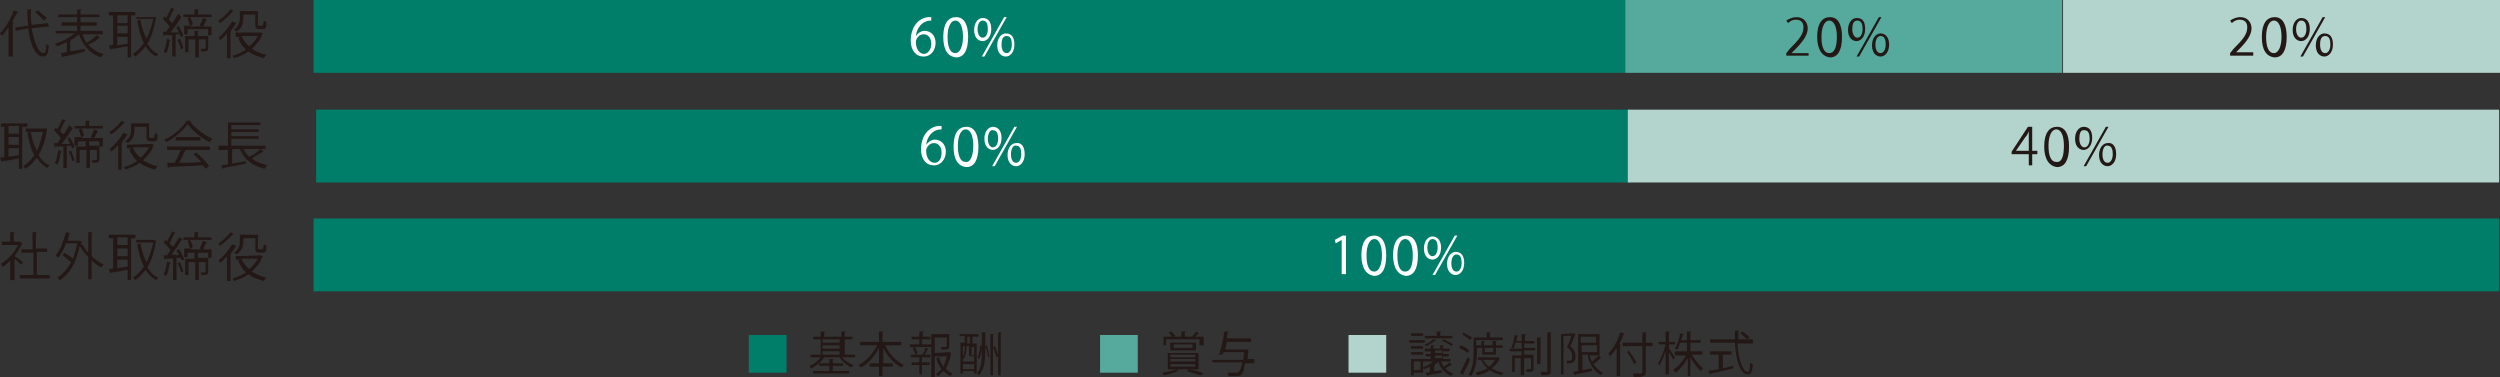 <?xml version="1.0" encoding="utf-8"?>
<!-- Generator: Adobe Illustrator 27.6.1, SVG Export Plug-In . SVG Version: 6.00 Build 0)  -->
<svg version="1.1" id="レイヤー_1" xmlns="http://www.w3.org/2000/svg" xmlns:xlink="http://www.w3.org/1999/xlink" x="0px"
	 y="0px" viewBox="0 0 291.8 44" style="enable-background:new 0 0 291.8 44;" xml:space="preserve">
<rect x="0" y="0" width="291.8" height="44" fill="#333333" stroke="none"/>
<style type="text/css">
	.st0{fill:#007E6A;}
	.st1{fill:#231815;}
	.st2{fill:#56A99D;}
	.st3{fill:#B2D4CD;}
	.st4{fill:#FFFFFF;}
</style>
<g>
	<g>
		<g>
			<path class="st0" d="M87.4,39.1h4.4v4.4h-4.4V39.1z"/>
		</g>
		<g>
			<path class="st1" d="M99.5,41.7h-1.2c0.3,0.4,0.8,0.7,1.3,0.9c-0.1,0.1-0.2,0.2-0.2,0.3c-0.5-0.2-1.1-0.7-1.4-1.2h-1.8
				c-0.3,0.5-0.9,1-1.5,1.3c-0.1-0.1-0.2-0.2-0.2-0.3c0.5-0.2,1-0.6,1.3-1h-1.2v-0.3h1.2v-1.8h-0.9v-0.3h0.9v-0.6l0.5,0
				c0,0,0,0.1-0.1,0.1v0.5h2v-0.6l0.5,0c0,0,0,0.1-0.1,0.1v0.5h0.9v0.3h-0.9v1.8h1.2V41.7z M97.2,42.7v0.6h1.9v0.3h-4.2v-0.3h1.9
				v-0.6h-1.2v-0.3h1.2v-0.5l0.5,0c0,0,0,0.1-0.1,0.1v0.4h1.2v0.3H97.2z M98,39.6h-2V40h2V39.6z M96,40.3v0.4h2v-0.4H96z M96,41v0.4
				h2V41H96z"/>
			<path class="st1" d="M105.3,40.3h-2c0.5,1,1.3,1.9,2.2,2.3c-0.1,0.1-0.2,0.2-0.3,0.3c-0.9-0.5-1.6-1.3-2.1-2.3v1.8h1.1v0.4H103
				v1.1h-0.4v-1.1h-1.1v-0.4h1.1v-1.8c-0.5,1-1.3,1.9-2.1,2.3c-0.1-0.1-0.2-0.2-0.3-0.3c0.9-0.4,1.7-1.4,2.2-2.3h-2v-0.4h2.2v-1.2
				l0.5,0c0,0,0,0.1-0.1,0.1v1.1h2.2V40.3z"/>
			<path class="st1" d="M107.6,39.6v0.6h1.1v0.3h-2.5v-0.3h1.1v-0.6h-0.9v-0.3h0.9v-0.6l0.5,0c0,0,0,0.1-0.1,0.1v0.5h0.9v0.3H107.6z
				 M107.7,41.4c0.1-0.2,0.3-0.6,0.3-0.8l0.4,0.1c0,0-0.1,0-0.1,0c-0.1,0.2-0.2,0.5-0.4,0.7h0.7v0.3h-1v0.6h0.9v0.3h-0.9v1.1h-0.3
				v-1.1h-0.9v-0.3h0.9v-0.6h-1v-0.3L107.7,41.4L107.7,41.4z M106.8,41.4c0-0.2-0.1-0.5-0.3-0.8l0.3-0.1c0.1,0.2,0.2,0.5,0.3,0.7
				L106.8,41.4z M110.8,41.1l0.2,0.1c0,0,0,0,0,0.1c-0.1,0.6-0.3,1.2-0.6,1.7c0.2,0.3,0.5,0.5,0.8,0.6c-0.1,0.1-0.2,0.2-0.3,0.3
				c-0.3-0.2-0.6-0.4-0.8-0.6c-0.2,0.2-0.4,0.4-0.6,0.6c-0.1-0.1-0.2-0.2-0.3-0.2c0.3-0.2,0.5-0.4,0.7-0.6c-0.3-0.4-0.5-0.8-0.6-1.3
				l0.3-0.1c0.1,0.4,0.3,0.7,0.5,1.1c0.2-0.4,0.3-0.8,0.4-1.2h-1.4v2.4h-0.4V39h2.1v1.4c0,0.4-0.2,0.4-0.9,0.4
				c0-0.1-0.1-0.2-0.1-0.3c0.1,0,0.3,0,0.4,0c0.3,0,0.3,0,0.3-0.1v-1h-1.4v1.8L110.8,41.1L110.8,41.1z"/>
			<path class="st1" d="M113.5,39.3v0.8h0.5v3.5h-0.3v-0.3h-1.3v0.3h-0.3v-3.6h0.5v-0.8H112V39h2.2v0.3H113.5z M112.4,40.4v1.8h1.3
				v-0.6c0,0,0,0-0.1,0h-0.2c-0.2,0-0.3,0-0.3-0.3v-0.9h-0.3v0.3c0,0.3-0.1,0.8-0.3,1.2c0,0-0.1-0.1-0.2-0.1
				c0.2-0.3,0.3-0.8,0.3-1.1v-0.3H112.4z M112.4,43.1h1.3v-0.6h-1.3V43.1z M112.9,39.3v0.8h0.3v-0.8H112.9z M113.7,41.3v-0.8h-0.3
				v0.9c0,0.1,0,0.1,0.1,0.1h0.1C113.7,41.4,113.7,41.4,113.7,41.3L113.7,41.3z M114.1,41.7c0.2-0.3,0.3-0.9,0.3-1.4l0.2,0.1
				c0,0.5-0.1,1.1-0.3,1.5L114.1,41.7z M114.7,38.8l0.4,0c0,0,0,0.1-0.1,0.1v2.1c0,1.1-0.1,2-0.7,2.8c-0.1-0.1-0.2-0.2-0.3-0.2
				c0.6-0.7,0.6-1.6,0.6-2.6V38.8z M115.3,41.7c0-0.3-0.1-0.9-0.3-1.3l0.2-0.1c0.1,0.4,0.2,0.9,0.3,1.3L115.3,41.7z M116.5,38.8
				l0.4,0c0,0,0,0.1-0.1,0.1v4.9h-0.3v-2.2l-0.2,0.1c-0.1-0.3-0.2-0.8-0.4-1.2v3.3h-0.3v-4.8l0.4,0c0,0,0,0.1-0.1,0.1v1.4l0.2-0.1
				c0.2,0.3,0.3,0.8,0.4,1.1V38.8z"/>
		</g>
	</g>
	<g>
		<g>
			<g>
				<path class="st2" d="M128.4,39.1h4.4v4.4h-4.4V39.1z"/>
			</g>
		</g>
		<g>
			<path class="st1" d="M137.6,43.3c0,0,0,0-0.1,0c-0.4,0.2-1.1,0.4-1.6,0.5c-0.1-0.1-0.2-0.2-0.2-0.3c0.5-0.1,1.2-0.2,1.6-0.4
				L137.6,43.3z M136.1,39.6v0.7h-0.3v-1h1c-0.1-0.2-0.3-0.4-0.4-0.5l0.3-0.1c0.2,0.2,0.4,0.4,0.5,0.5l-0.2,0.1h0.9v-0.6l0.5,0
				c0,0,0,0.1-0.1,0.1v0.5h0.9l-0.1,0c0.2-0.2,0.4-0.4,0.5-0.6l0.4,0.2c0,0-0.1,0-0.1,0c-0.1,0.1-0.3,0.3-0.4,0.4h1v1H140v-0.7
				H136.1z M136.3,43.1v-1.9h3.6v1.9H136.3z M136.6,40h3v0.9h-3V40z M136.6,41.4v0.3h2.9v-0.3H136.6z M136.6,41.9v0.3h2.9v-0.3
				H136.6z M136.6,42.5v0.3h2.9v-0.3H136.6z M139.2,40.6v-0.4h-2.2v0.4H139.2z M140.1,43.8c-0.4-0.1-1-0.3-1.6-0.5l0.3-0.2
				c0.6,0.1,1.3,0.3,1.7,0.5L140.1,43.8z"/>
			<path class="st1" d="M146.4,42v0.4h-1.1c-0.1,0.8-0.2,1.1-0.4,1.3c-0.2,0.2-0.3,0.2-0.7,0.2c-0.2,0-0.5,0-0.8,0
				c0-0.1-0.1-0.3-0.1-0.4c0.4,0,0.9,0,1,0c0.1,0,0.2,0,0.3-0.1c0.1-0.1,0.3-0.4,0.4-1.1h-3.5V42h3.6c0-0.2,0.1-0.5,0.1-0.9h-2.4
				c0,0.1-0.1,0.2-0.1,0.3l-0.4,0c0.2-0.7,0.5-1.8,0.6-2.7l0.5,0c0,0,0,0.1-0.1,0.1c0,0.2-0.1,0.5-0.1,0.7h2.8v0.4h-2.8
				c-0.1,0.3-0.1,0.6-0.2,0.9h2.4l0.1,0l0.2,0c0,0,0,0.1,0,0.1c0,0.4-0.1,0.8-0.1,1H146.4z"/>
		</g>
	</g>
	<g>
		<g>
			<g>
				<path class="st3" d="M157.4,39.1h4.4v4.4h-4.4V39.1z"/>
			</g>
		</g>
		<g>
			<path class="st1" d="M166.3,39.6V40h-1.8v-0.3H166.3z M166.1,41.9v1.6H165v0.3h-0.3v-1.9H166.1z M164.7,40.7v-0.3h1.4v0.3H164.7z
				 M164.7,41.4v-0.3h1.4v0.3H164.7z M166.1,38.9v0.3h-1.4v-0.3H166.1z M165.8,42.2H165v1h0.8V42.2z M168.2,42.2
				c0.1,0.2,0.2,0.4,0.3,0.6c0.2-0.1,0.5-0.3,0.7-0.5l0.3,0.3c0,0-0.1,0-0.1,0c-0.2,0.1-0.5,0.3-0.7,0.4c0.3,0.3,0.6,0.5,0.9,0.6
				c-0.1,0.1-0.2,0.2-0.2,0.3c-0.7-0.3-1.3-0.9-1.5-1.7h0c-0.1,0.1-0.3,0.3-0.5,0.4l0.1,0c0,0,0,0.1-0.1,0.1v0.6
				c0.3,0,0.6-0.1,0.9-0.1l0,0.3c-0.6,0.1-1.2,0.2-1.6,0.3c0,0,0,0.1-0.1,0.1l-0.2-0.4c0.1,0,0.3,0,0.5-0.1v-0.6
				c-0.2,0.1-0.5,0.2-0.7,0.3c0-0.1-0.1-0.2-0.2-0.2c0.4-0.1,0.9-0.4,1.3-0.7h-1.2v-0.3h0.9v-0.3h-0.6v-0.3h0.6v-0.3h-0.7v-0.3h0.7
				v-0.4l0.4,0c0,0,0,0.1-0.1,0.1v0.3h0.8v-0.4l0.4,0c0,0,0,0.1-0.1,0.1v0.3h0.8v0.3h-0.8v0.3h0.7v0.3h-0.7v0.3h0.9v0.3H168.2z
				 M167.7,39.7c0,0-0.1,0.1-0.1,0c-0.3,0.2-0.7,0.5-1.1,0.7c-0.1-0.1-0.2-0.2-0.2-0.2c0.4-0.1,0.8-0.4,1-0.6L167.7,39.7z
				 M169.5,39.2v0.3h-3.2v-0.3h1.4v-0.5l0.5,0c0,0,0,0.1-0.1,0.1v0.4H169.5z M167.5,40.9v0.3h0.8v-0.3H167.5z M167.5,41.5v0.3h0.8
				v-0.3H167.5z M169.4,40.4c-0.2-0.2-0.7-0.5-1.1-0.6l0.2-0.2c0.4,0.2,0.9,0.4,1.1,0.6L169.4,40.4z"/>
			<path class="st1" d="M170.5,40.3c0.3,0.1,0.8,0.4,1,0.6l-0.2,0.3c-0.2-0.2-0.6-0.4-1-0.6L170.5,40.3z M170.4,43.5
				c0.3-0.4,0.6-1.2,0.9-1.8l0.3,0.2c-0.2,0.6-0.6,1.3-0.8,1.7c0,0,0,0.1,0,0.1c0,0,0,0,0,0.1L170.4,43.5z M170.8,38.8
				c0.3,0.2,0.8,0.4,1,0.6c-0.1,0.2-0.2,0.2-0.2,0.3c-0.2-0.2-0.6-0.5-0.9-0.6L170.8,38.8z M172.4,40.6v0.3c0,0.9-0.1,2.1-0.7,3
				c-0.1-0.1-0.2-0.1-0.3-0.2c0.6-0.8,0.6-2,0.6-2.8v-1.5h1.5v-0.6l0.5,0c0,0,0,0.1-0.1,0.1v0.5h1.5v0.3h-3.1v0.6h0.6v-0.5l0.4,0
				c0,0,0,0.1-0.1,0.1v0.4h1v-0.5c0.1,0,0.1,0,0.5,0c0,0,0,0.1-0.1,0.1v0.4h0.8v0.3h-0.8v0.8H173v-0.8H172.4z M174.8,41.7l0.2,0.1
				c0,0,0,0,0,0.1c-0.2,0.5-0.5,0.8-0.9,1.1c0.4,0.2,0.8,0.4,1.4,0.5c-0.1,0.1-0.2,0.2-0.2,0.3c-0.5-0.1-1-0.3-1.4-0.6
				c-0.4,0.3-0.9,0.5-1.5,0.6c0-0.1-0.1-0.2-0.2-0.3c0.5-0.1,1-0.3,1.4-0.5c-0.3-0.3-0.5-0.6-0.7-0.9L173,42h-0.5v-0.3L174.8,41.7
				L174.8,41.7z M173.1,42c0.2,0.3,0.4,0.6,0.7,0.8c0.3-0.2,0.5-0.5,0.7-0.8H173.1z M174.3,40.6h-1v0.5h1V40.6z"/>
			<path class="st1" d="M177.9,39.9v0.7h1.3v0.3h-1.3v0.5h1.1V43c0,0.4-0.2,0.4-0.8,0.4c0-0.1-0.1-0.2-0.1-0.3c0.1,0,0.2,0,0.3,0
				c0.2,0,0.3,0,0.3-0.1v-1.2h-0.8v2h-0.4v-2h-0.7v1.6h-0.3v-1.9h1.1v-0.5h-1.4v-0.3h1.4v-0.7h-0.7c-0.1,0.3-0.2,0.5-0.2,0.7
				c-0.1-0.1-0.2-0.1-0.3-0.1c0.2-0.4,0.3-1,0.4-1.5l0.4,0.1c0,0,0,0.1-0.1,0.1c0,0.2-0.1,0.3-0.1,0.5h0.6v-0.8l0.5,0
				c0,0,0,0.1-0.1,0.1v0.7h1.1v0.3H177.9z M179.9,39.4c0,0,0,0.1-0.1,0.1v3h-0.4v-3.1L179.9,39.4z M180.6,38.8l0.5,0
				c0,0,0,0.1-0.1,0.1v4.4c0,0.5-0.2,0.5-1.1,0.5c0-0.1-0.1-0.3-0.1-0.4c0.2,0,0.4,0,0.5,0c0.3,0,0.3,0,0.3-0.1V38.8z"/>
			<path class="st1" d="M183.7,38.9l0.2,0.1c0,0,0,0,0,0c-0.2,0.4-0.4,1-0.6,1.4c0.5,0.5,0.6,0.8,0.6,1.2c0,0.8-0.5,0.8-1,0.8
				c0-0.1,0-0.2-0.1-0.3c0.1,0,0.3,0,0.4,0c0.1,0,0.1,0,0.2-0.1c0.1-0.1,0.1-0.2,0.1-0.4c0-0.2,0-0.6-0.6-1.1
				c0.2-0.4,0.4-0.9,0.5-1.3h-0.9v4.5h-0.3V39L183.7,38.9L183.7,38.9z M185.5,41.4c0.1,0.3,0.2,0.6,0.3,0.8c0.3-0.2,0.6-0.5,0.8-0.7
				l0.3,0.3c0,0-0.1,0-0.1,0c-0.2,0.2-0.5,0.5-0.8,0.7c0.3,0.4,0.6,0.8,1.1,1c-0.1,0.1-0.2,0.2-0.2,0.3c-0.8-0.4-1.4-1.3-1.6-2.4
				h-0.6v1.8l1.1-0.2l0,0.3c-0.7,0.2-1.4,0.3-1.9,0.4c0,0,0,0.1-0.1,0.1l-0.2-0.4c0.2,0,0.4-0.1,0.6-0.1V39h2.5v2.5H185.5z
				 M186.3,39.3h-1.8V40h1.8V39.3z M184.6,40.3v0.8h1.8v-0.8H184.6z"/>
			<path class="st1" d="M188.6,40.7c-0.2,0.4-0.5,0.7-0.7,0.9c0-0.1-0.1-0.3-0.2-0.3c0.6-0.6,1.1-1.5,1.4-2.5l0.5,0.1
				c0,0-0.1,0.1-0.1,0.1c-0.1,0.4-0.3,0.8-0.5,1.2l0.2,0c0,0,0,0.1-0.1,0.1v3.6h-0.4V40.7z M192.9,40v0.4h-0.8v3
				c0,0.3-0.1,0.4-0.3,0.5c-0.2,0.1-0.5,0.1-1.1,0.1c0-0.1-0.1-0.3-0.1-0.4c0.2,0,0.5,0,0.6,0c0.5,0,0.5,0,0.5-0.2v-3h-2.3V40h2.3
				v-1.2l0.5,0c0,0,0,0.1-0.1,0.1V40H192.9z M190.1,40.9c0.3,0.4,0.7,1,0.9,1.4l-0.3,0.2c-0.1-0.4-0.5-1-0.8-1.4L190.1,40.9z"/>
			<path class="st1" d="M194.8,40.7c0.2,0.2,0.6,0.9,0.7,1l-0.2,0.3c-0.1-0.2-0.3-0.6-0.5-0.9v2.6h-0.4v-2.7
				c-0.2,0.6-0.5,1.3-0.7,1.7c0-0.1-0.1-0.2-0.2-0.3c0.4-0.5,0.7-1.4,0.9-2.2h-0.8v-0.3h0.8v-1.2l0.5,0c0,0,0,0.1-0.1,0.1v1.1h0.7
				v0.3h-0.7V40.7z M198.7,41.4h-1.2c0.3,0.6,0.9,1.3,1.3,1.6c-0.1,0.1-0.2,0.2-0.3,0.3c-0.4-0.4-0.9-1-1.2-1.6v2.2H197v-2.1
				c-0.4,0.7-0.9,1.3-1.4,1.7c-0.1-0.1-0.2-0.2-0.3-0.3c0.5-0.4,1.1-1,1.5-1.7h-1.3V41h1.4v-1h-0.8c-0.1,0.3-0.2,0.6-0.3,0.8
				c-0.1,0-0.2-0.1-0.3-0.1c0.3-0.5,0.5-1.2,0.6-1.8l0.4,0.1c0,0,0,0.1-0.1,0.1c0,0.2-0.1,0.4-0.2,0.6h0.7v-1l0.5,0
				c0,0,0,0.1-0.1,0.1v0.9h1.2v0.3h-1.2v1h1.4V41.4z"/>
			<path class="st1" d="M204.5,40.1h-1.7c0.1,1.8,0.6,3.3,1.2,3.3c0.2,0,0.2-0.3,0.3-1.1c0.1,0.1,0.2,0.2,0.3,0.2
				c-0.1,1-0.2,1.2-0.6,1.2c-0.9,0-1.4-1.7-1.5-3.7h-2.9v-0.4h2.9c0-0.3,0-0.7,0-1l0.5,0c0,0,0,0.1-0.1,0.1c0,0.3,0,0.6,0,0.9h1.7
				V40.1z M201.1,41.4V43c0.4-0.1,0.8-0.2,1.2-0.3l0,0.3c-0.9,0.2-2,0.5-2.6,0.6c0,0,0,0.1-0.1,0.1l-0.2-0.4
				c0.3-0.1,0.7-0.1,1.2-0.2v-1.7h-1V41h2.5v0.4H201.1z M203.4,38.7c0.3,0.2,0.7,0.5,0.8,0.7l-0.3,0.2c-0.2-0.2-0.5-0.5-0.8-0.7
				L203.4,38.7z"/>
		</g>
	</g>
</g>
<g>
	<path class="st1" d="M262.2,6.5h-2.7V6.2l0.4-0.5c1.1-1.1,1.6-1.7,1.6-2.5c0-0.5-0.2-0.9-0.9-0.9c-0.4,0-0.7,0.2-0.9,0.4l-0.2-0.3
		c0.3-0.2,0.7-0.4,1.2-0.4c0.9,0,1.3,0.7,1.3,1.3c0,0.8-0.6,1.6-1.5,2.5l-0.4,0.4v0h2V6.5z"/>
	<path class="st1" d="M263.1,4.3c0-1.6,0.6-2.3,1.5-2.3c0.9,0,1.4,0.8,1.4,2.3c0,1.6-0.5,2.4-1.4,2.4C263.7,6.6,263.1,5.8,263.1,4.3
		z M265.5,4.3c0-1.1-0.3-1.9-0.9-1.9c-0.5,0-0.9,0.7-0.9,1.9s0.3,1.9,0.9,1.9C265.2,6.2,265.5,5.3,265.5,4.3z"/>
	<path class="st1" d="M268.7,3.4c0,0.9-0.5,1.4-1,1.4c-0.5,0-1-0.4-1-1.3c0-0.9,0.5-1.4,1-1.4C268.4,2.1,268.7,2.5,268.7,3.4z
		 M267.2,3.4c0,0.5,0.2,1,0.6,1c0.4,0,0.6-0.5,0.6-1c0-0.5-0.1-1-0.6-1C267.4,2.4,267.2,2.9,267.2,3.4z M268,6.6h-0.3l2.6-4.6h0.3
		L268,6.6z M271.5,5.2c0,0.9-0.5,1.4-1,1.4c-0.5,0-1-0.4-1-1.3c0-0.9,0.5-1.4,1-1.4C271.1,3.9,271.5,4.4,271.5,5.2z M269.9,5.2
		c0,0.6,0.2,1,0.6,1c0.4,0,0.6-0.5,0.6-1c0-0.5-0.1-1-0.6-1C270.1,4.2,269.9,4.7,269.9,5.2z"/>
</g>
<g>
	<path class="st1" d="M1,3.2c-0.3,0.4-0.5,0.7-0.8,1C0.2,4.1,0.1,4,0,3.9c0.6-0.6,1.3-1.7,1.6-2.7l0.5,0.2c0,0.1-0.1,0.1-0.1,0.1
		C1.8,1.8,1.6,2.2,1.4,2.6l0.2,0c0,0,0,0.1-0.1,0.1v3.9H1V3.2z M5.7,3.1L3.7,3.3C4,5,4.5,6.2,5.1,6.2c0.2,0,0.3-0.3,0.3-1.1
		c0.1,0.1,0.2,0.2,0.3,0.2c-0.1,1-0.2,1.3-0.7,1.3c-0.9,0-1.5-1.5-1.7-3.3L1.8,3.6l0-0.4L3.3,3C3.2,2.4,3.2,1.8,3.2,1.1l0.5,0
		c0,0.1,0,0.1-0.1,0.1c0,0.6,0,1.2,0.1,1.7l1.9-0.2L5.7,3.1z M4.4,1.2c0.4,0.3,0.8,0.7,1.1,0.9L5.1,2.4c-0.2-0.3-0.7-0.7-1-1
		L4.4,1.2z"/>
	<path class="st1" d="M9.6,3.9C9.7,4.3,9.9,4.7,10.1,5c0.4-0.2,0.9-0.6,1.2-0.9l0.4,0.3c0,0-0.1,0-0.1,0c-0.3,0.3-0.8,0.6-1.3,0.8
		c0.4,0.5,1,0.9,1.8,1.1c-0.1,0.1-0.2,0.2-0.3,0.4C10.5,6.3,9.7,5.3,9.2,4c-0.3,0.3-0.6,0.5-1,0.7l0.1,0c0,0,0,0.1-0.1,0.1v1.2
		l1.7-0.3l0,0.3C9,6.3,8,6.5,7.4,6.6c0,0,0,0.1-0.1,0.1L7.1,6.2c0.2,0,0.4-0.1,0.7-0.1V4.9C7.4,5.1,7,5.3,6.7,5.4
		C6.6,5.3,6.5,5.2,6.4,5.1c0.8-0.2,1.7-0.7,2.3-1.2H6.5V3.6H9V3H7.2V2.6H9V2H6.8V1.7H9V1.1l0.5,0c0,0,0,0.1-0.1,0.1v0.5h2.2V2H9.4
		v0.6h1.9V3H9.4v0.6H12v0.4H9.6z"/>
	<path class="st1" d="M15.9,1.8h-0.6v4.9h-0.4V5.4c-0.7,0.1-1.4,0.3-1.9,0.3c0,0,0,0.1-0.1,0.1l-0.2-0.5c0.2,0,0.3,0,0.5-0.1V1.8
		h-0.5V1.4h3.1V1.8z M14.9,2.6V1.8h-1.2v0.9H14.9z M14.9,3.9V3h-1.2v0.9H14.9z M13.7,4.3v1c0.4-0.1,0.8-0.1,1.2-0.2V4.3H13.7z
		 M17.9,2L18.2,2c0,0,0,0.1,0,0.1c-0.2,1.2-0.5,2.2-1,3c0.3,0.5,0.7,1,1.3,1.2c-0.1,0.1-0.2,0.2-0.3,0.3c-0.5-0.3-0.9-0.7-1.2-1.2
		c-0.4,0.5-0.8,0.9-1.2,1.2c-0.1-0.1-0.2-0.2-0.3-0.3c0.5-0.3,0.9-0.7,1.3-1.3c-0.4-0.7-0.6-1.6-0.8-2.6l0.4-0.1
		c0.1,0.8,0.4,1.6,0.7,2.2c0.3-0.6,0.6-1.4,0.8-2.3h-2V2L17.9,2L17.9,2z"/>
	<path class="st1" d="M20.9,3.8c-0.1-0.2-0.2-0.4-0.3-0.6L20.8,3c0.3,0.4,0.5,0.9,0.6,1.2l-0.3,0.1c0-0.1-0.1-0.2-0.1-0.3l-0.5,0
		v2.6h-0.4V4.1c-0.3,0-0.6,0-0.9,0c0,0,0,0.1-0.1,0.1l-0.1-0.5h0.4c0.1-0.2,0.3-0.4,0.4-0.6c-0.2-0.3-0.5-0.6-0.8-0.9l0.2-0.3
		c0.1,0.1,0.1,0.1,0.2,0.2c0.2-0.4,0.4-0.8,0.6-1.2l0.4,0.2c0,0-0.1,0.1-0.1,0c-0.2,0.3-0.4,0.8-0.6,1.2c0.1,0.1,0.3,0.3,0.4,0.4
		c0.3-0.4,0.5-0.8,0.7-1.1L21.2,2c0,0-0.1,0.1-0.1,0.1c-0.3,0.5-0.8,1.2-1.2,1.7L20.9,3.8z M19.9,4.7c0,0,0,0.1-0.1,0.1
		c-0.1,0.5-0.2,1.1-0.4,1.4c-0.1,0-0.2-0.1-0.3-0.2c0.2-0.3,0.3-0.9,0.4-1.5L19.9,4.7z M21.1,5.8c0-0.3-0.2-0.8-0.4-1.1L21,4.5
		c0.2,0.4,0.3,0.8,0.4,1.1L21.1,5.8z M24.7,1.7v0.3h-3.3V1.7h1.3V1.1l0.5,0c0,0,0,0.1-0.1,0.1v0.5H24.7z M22.2,3.1h1.3L23.3,3
		c0.1-0.2,0.3-0.6,0.4-0.9l0.5,0.2c0,0-0.1,0-0.1,0c-0.1,0.2-0.3,0.6-0.4,0.8h1v1h-0.4V3.4h-2.4V4h-0.4v-1H22.2
		c-0.1-0.2-0.2-0.6-0.3-0.9l0.3-0.1c0.1,0.3,0.3,0.6,0.3,0.8L22.2,3.1z M24.3,4.2v1.4c0,0.4-0.2,0.4-0.8,0.4c0-0.1-0.1-0.3-0.1-0.3
		c0.1,0,0.2,0,0.3,0c0.2,0,0.3,0,0.3-0.1V4.6h-0.8v2.1h-0.4V4.6H22v1.5h-0.4V4.2h1.1V3.6l0.5,0c0,0,0,0.1-0.1,0.1v0.5H24.3z"/>
	<path class="st1" d="M26.4,4c-0.2,0.3-0.5,0.5-0.7,0.7c0-0.1-0.2-0.3-0.2-0.3c0.5-0.4,1.2-1.2,1.6-1.9l0.5,0.2c0,0-0.1,0.1-0.1,0.1
		c-0.2,0.3-0.3,0.5-0.6,0.8l0.1,0c0,0,0,0.1-0.1,0.1v3.1h-0.4V4z M27.3,1.3c0,0-0.1,0.1-0.1,0c-0.3,0.4-1,1-1.5,1.4
		c-0.1-0.1-0.2-0.2-0.2-0.3c0.5-0.3,1.1-0.9,1.4-1.3L27.3,1.3z M30.4,3.8l0.3,0.1c0,0,0,0-0.1,0.1c-0.2,0.7-0.7,1.2-1.2,1.7
		c0.5,0.3,1.1,0.6,1.7,0.7c-0.1,0.1-0.2,0.2-0.3,0.4c-0.7-0.2-1.3-0.4-1.8-0.8c-0.5,0.4-1.1,0.6-1.7,0.8c0-0.1-0.1-0.3-0.2-0.3
		c0.6-0.1,1.1-0.4,1.6-0.7c-0.4-0.4-0.7-0.8-0.9-1.4l0.3-0.1h-0.6V3.8L30.4,3.8L30.4,3.8z M28.4,1.7v0.4c0,0.5-0.1,1.2-0.8,1.6
		c-0.1-0.1-0.2-0.2-0.3-0.2C27.9,3,28,2.5,28,2.1V1.3h2.1v1.5c0,0.2,0,0.2,0.2,0.2h0.2c0.2,0,0.2,0,0.3-0.6c0.1,0.1,0.2,0.1,0.3,0.2
		c0,0.6,0,0.8-0.5,0.8h-0.3c-0.5,0-0.5-0.3-0.5-0.6V1.7H28.4z M28.2,4.2c0.2,0.5,0.5,0.9,0.9,1.2c0.4-0.3,0.7-0.7,1-1.2H28.2z"/>
</g>
<g>
	<path class="st1" d="M3.2,14.8H2.6v4.9H2.2v-1.2c-0.7,0.1-1.4,0.3-1.9,0.3c0,0,0,0.1-0.1,0.1l-0.2-0.5c0.2,0,0.3,0,0.5-0.1v-3.5
		H0.1v-0.4h3.1V14.8z M2.2,15.6v-0.9H1v0.9H2.2z M2.2,16.9V16H1v0.9H2.2z M1,17.3v1c0.4-0.1,0.8-0.1,1.2-0.2v-0.8H1z M5.2,15L5.5,15
		c0,0,0,0.1,0,0.1c-0.2,1.2-0.5,2.2-1,3c0.3,0.5,0.7,1,1.3,1.2c-0.1,0.1-0.2,0.2-0.3,0.3c-0.5-0.3-0.9-0.7-1.2-1.2
		C3.9,19,3.4,19.4,3,19.7c-0.1-0.1-0.2-0.2-0.3-0.3c0.5-0.3,0.9-0.7,1.3-1.3c-0.4-0.7-0.6-1.6-0.8-2.6l0.4-0.1
		c0.1,0.8,0.4,1.6,0.7,2.2C4.6,17,4.8,16.3,5,15.4H3V15L5.2,15L5.2,15z"/>
	<path class="st1" d="M8.2,16.8c-0.1-0.2-0.2-0.4-0.3-0.6L8.1,16c0.3,0.4,0.5,0.9,0.6,1.2l-0.3,0.1c0-0.1-0.1-0.2-0.1-0.3l-0.5,0
		v2.6H7.4v-2.5c-0.3,0-0.6,0-0.9,0c0,0,0,0.1-0.1,0.1l-0.1-0.5h0.4c0.1-0.2,0.3-0.4,0.4-0.6c-0.2-0.3-0.5-0.6-0.8-0.9l0.2-0.3
		c0.1,0.1,0.1,0.1,0.2,0.2c0.2-0.4,0.4-0.8,0.6-1.2l0.4,0.2c0,0-0.1,0.1-0.1,0c-0.2,0.3-0.4,0.8-0.6,1.2c0.1,0.1,0.3,0.3,0.4,0.4
		c0.3-0.4,0.5-0.8,0.7-1.1L8.5,15c0,0-0.1,0.1-0.1,0.1c-0.3,0.5-0.8,1.2-1.2,1.7L8.2,16.8z M7.2,17.7c0,0,0,0.1-0.1,0.1
		c-0.1,0.5-0.2,1.1-0.4,1.4c-0.1,0-0.2-0.1-0.3-0.2c0.2-0.3,0.3-0.9,0.4-1.5L7.2,17.7z M8.4,18.8c0-0.3-0.2-0.8-0.4-1.1l0.3-0.1
		c0.2,0.4,0.3,0.8,0.4,1.1L8.4,18.8z M12,14.7v0.3H8.7v-0.3h1.3v-0.6l0.5,0c0,0,0,0.1-0.1,0.1v0.5H12z M9.5,16.1h1.3L10.6,16
		c0.1-0.2,0.3-0.6,0.4-0.9l0.5,0.2c0,0-0.1,0-0.1,0c-0.1,0.2-0.3,0.6-0.4,0.8h1v1h-0.4v-0.6H9.1V17H8.7v-1H9.5
		c-0.1-0.2-0.2-0.6-0.3-0.9l0.3-0.1c0.1,0.3,0.3,0.6,0.3,0.8L9.5,16.1z M11.6,17.2v1.4c0,0.4-0.2,0.4-0.8,0.4c0-0.1-0.1-0.3-0.1-0.3
		c0.1,0,0.2,0,0.3,0c0.2,0,0.3,0,0.3-0.1v-1.1h-0.8v2.1h-0.4v-2.1H9.3v1.5H8.9v-1.9h1.1v-0.7l0.5,0c0,0,0,0.1-0.1,0.1v0.5H11.6z"/>
	<path class="st1" d="M13.7,17c-0.2,0.3-0.5,0.5-0.7,0.7c0-0.1-0.2-0.3-0.2-0.3c0.5-0.4,1.2-1.2,1.6-1.9l0.5,0.2
		c0,0-0.1,0.1-0.1,0.1c-0.2,0.3-0.3,0.5-0.6,0.8l0.1,0c0,0,0,0.1-0.1,0.1v3.1h-0.4V17z M14.6,14.3c0,0-0.1,0.1-0.1,0
		c-0.3,0.4-1,1-1.5,1.4c-0.1-0.1-0.2-0.2-0.2-0.3c0.5-0.3,1.1-0.9,1.4-1.3L14.6,14.3z M17.7,16.8l0.3,0.1c0,0,0,0-0.1,0.1
		c-0.2,0.7-0.7,1.2-1.2,1.7c0.5,0.3,1.1,0.6,1.7,0.7c-0.1,0.1-0.2,0.2-0.3,0.4c-0.7-0.2-1.3-0.4-1.8-0.8c-0.5,0.4-1.1,0.6-1.7,0.8
		c0-0.1-0.1-0.3-0.2-0.3c0.6-0.1,1.1-0.4,1.6-0.7c-0.4-0.4-0.7-0.8-0.9-1.4l0.3-0.1h-0.6v-0.4L17.7,16.8L17.7,16.8z M15.7,14.7v0.4
		c0,0.5-0.1,1.2-0.8,1.6c-0.1-0.1-0.2-0.2-0.3-0.2c0.6-0.4,0.7-0.9,0.7-1.4v-0.7h2.1v1.5c0,0.2,0,0.2,0.2,0.2h0.2
		c0.2,0,0.2,0,0.3-0.6c0.1,0.1,0.2,0.1,0.3,0.2c0,0.6,0,0.8-0.5,0.8h-0.3c-0.5,0-0.5-0.3-0.5-0.6v-1.1H15.7z M15.5,17.2
		c0.2,0.5,0.5,0.9,0.9,1.2c0.4-0.3,0.7-0.7,1-1.2H15.5z"/>
	<path class="st1" d="M22.3,14.1c0,0-0.1,0.1-0.1,0.1c0.6,0.8,1.7,1.6,2.6,2c-0.1,0.1-0.2,0.2-0.3,0.4c-1-0.5-2-1.3-2.6-2.1
		c-0.5,0.7-1.5,1.6-2.5,2.1c0-0.1-0.2-0.2-0.2-0.3c1.1-0.5,2.1-1.4,2.6-2.2L22.3,14.1z M19.5,17.5v-0.4h5v0.4h-2.9l0.1,0
		c0,0-0.1,0.1-0.1,0.1c-0.2,0.4-0.4,0.9-0.7,1.4c0.8,0,1.7,0,2.6-0.1c-0.3-0.3-0.6-0.6-0.9-0.9l0.3-0.2c0.6,0.5,1.2,1.1,1.5,1.6
		L24,19.7c-0.1-0.1-0.2-0.3-0.3-0.4c-1.5,0.1-3,0.1-4,0.2c0,0.1,0,0.1-0.1,0.1L19.5,19c0.3,0,0.5,0,0.9,0c0.2-0.4,0.5-1,0.7-1.5
		H19.5z M20.5,16h2.9v0.4h-2.9V16z"/>
	<path class="st1" d="M28.4,17.4c0.2,0.3,0.4,0.7,0.7,0.9c0.5-0.2,1-0.6,1.3-0.9l0.4,0.3c0,0-0.1,0-0.1,0c-0.3,0.2-0.9,0.5-1.3,0.8
		c0.5,0.4,1.1,0.6,1.8,0.8c-0.1,0.1-0.2,0.2-0.3,0.4c-1.4-0.3-2.4-1.1-2.9-2.3h-0.9v1.7c0.5-0.1,1.1-0.2,1.6-0.3l0,0.3
		c-1,0.2-2,0.4-2.6,0.5c0,0,0,0.1-0.1,0.1l-0.2-0.4c0.2,0,0.5-0.1,0.8-0.1v-1.7h-1.1V17h1.1v-2.7h3.8v0.3h-3.4v0.5h3.2v0.3h-3.2v0.5
		h3.2v0.3h-3.2V17H31v0.4H28.4z"/>
</g>
<g>
	<path class="st1" d="M2.6,28.4C2.6,28.4,2.5,28.4,2.6,28.4c-0.3,0.6-0.6,1-0.9,1.5c0.3,0.2,0.9,0.6,1,0.7l-0.2,0.3
		c-0.2-0.2-0.6-0.5-0.8-0.7v2.5H1.2v-2.3c-0.3,0.3-0.6,0.6-0.9,0.8c0-0.1-0.1-0.3-0.2-0.4c0.8-0.5,1.6-1.3,2-2.2H0.2v-0.4h1v-1.1
		l0.5,0c0,0,0,0.1-0.1,0.1v1h0.6l0.1,0L2.6,28.4z M4.3,32.1h1.5v0.4H2.3v-0.4h1.6v-2.6H2.5v-0.4h1.3v-2l0.5,0c0,0,0,0.1-0.1,0.1v1.8
		h1.3v0.4H4.3V32.1z"/>
	<path class="st1" d="M10.8,27.1c0,0,0,0.1-0.1,0.1v2.7c0.4,0.4,0.9,0.7,1.4,1c-0.1,0.1-0.2,0.2-0.3,0.3c-0.4-0.2-0.8-0.5-1.1-0.8
		v2.2h-0.4V30c-0.4-0.4-0.7-0.8-1-1.3C8.9,30.7,8.1,32,7,32.7c-0.1-0.1-0.2-0.2-0.3-0.3c0.6-0.4,1.2-1,1.6-1.8
		c-0.3-0.2-0.7-0.6-1-0.8l0.2-0.3c0.3,0.2,0.7,0.4,1,0.7c0.2-0.5,0.4-1.1,0.5-1.8H7.7c-0.2,0.7-0.6,1.3-0.9,1.7
		c-0.1-0.1-0.2-0.2-0.3-0.3c0.5-0.6,0.9-1.6,1.2-2.7l0.5,0.1c0,0-0.1,0.1-0.1,0.1c-0.1,0.3-0.1,0.5-0.2,0.8h1.3l0.1,0l0.3,0.1
		c0,0,0,0.1-0.1,0.1l-0.1,0.3l0.2-0.1c0.2,0.3,0.4,0.7,0.7,1v-2.4L10.8,27.1z"/>
	<path class="st1" d="M15.9,27.8h-0.6v4.9h-0.4v-1.2c-0.7,0.1-1.4,0.3-1.9,0.3c0,0,0,0.1-0.1,0.1l-0.2-0.5c0.2,0,0.3,0,0.5-0.1v-3.5
		h-0.5v-0.4h3.1V27.8z M14.9,28.6v-0.9h-1.2v0.9H14.9z M14.9,29.9V29h-1.2v0.9H14.9z M13.7,30.3v1c0.4-0.1,0.8-0.1,1.2-0.2v-0.8
		H13.7z M17.9,28l0.3,0.1c0,0,0,0.1,0,0.1c-0.2,1.2-0.5,2.2-1,3c0.3,0.5,0.7,1,1.3,1.2c-0.1,0.1-0.2,0.2-0.3,0.3
		c-0.5-0.3-0.9-0.7-1.2-1.2c-0.4,0.5-0.8,0.9-1.2,1.2c-0.1-0.1-0.2-0.2-0.3-0.3c0.5-0.3,0.9-0.7,1.3-1.3c-0.4-0.7-0.6-1.6-0.8-2.6
		l0.4-0.1c0.1,0.8,0.4,1.6,0.7,2.2c0.3-0.6,0.6-1.4,0.8-2.3h-2V28L17.9,28L17.9,28z"/>
	<path class="st1" d="M20.9,29.8c-0.1-0.2-0.2-0.4-0.3-0.6l0.3-0.1c0.3,0.4,0.5,0.9,0.6,1.2l-0.3,0.1c0-0.1-0.1-0.2-0.1-0.3l-0.5,0
		v2.6h-0.4v-2.5c-0.3,0-0.6,0-0.9,0c0,0,0,0.1-0.1,0.1l-0.1-0.5h0.4c0.1-0.2,0.3-0.4,0.4-0.6c-0.2-0.3-0.5-0.6-0.8-0.9l0.2-0.3
		c0.1,0.1,0.1,0.1,0.2,0.2c0.2-0.4,0.4-0.8,0.6-1.2l0.4,0.2c0,0-0.1,0.1-0.1,0c-0.2,0.3-0.4,0.8-0.6,1.2c0.1,0.1,0.3,0.3,0.4,0.4
		c0.3-0.4,0.5-0.8,0.7-1.1l0.4,0.2c0,0-0.1,0.1-0.1,0.1c-0.3,0.5-0.8,1.2-1.2,1.7L20.9,29.8z M19.9,30.7c0,0,0,0.1-0.1,0.1
		c-0.1,0.5-0.2,1.1-0.4,1.4c-0.1,0-0.2-0.1-0.3-0.2c0.2-0.3,0.3-0.9,0.4-1.5L19.9,30.7z M21.1,31.8c0-0.3-0.2-0.8-0.4-1.1l0.3-0.1
		c0.2,0.4,0.3,0.8,0.4,1.1L21.1,31.8z M24.7,27.7v0.3h-3.3v-0.3h1.3v-0.6l0.5,0c0,0,0,0.1-0.1,0.1v0.5H24.7z M22.2,29.1h1.3L23.3,29
		c0.1-0.2,0.3-0.6,0.4-0.9l0.5,0.2c0,0-0.1,0-0.1,0c-0.1,0.2-0.3,0.6-0.4,0.8h1v1h-0.4v-0.6h-2.4V30h-0.4v-1H22.2
		c-0.1-0.2-0.2-0.6-0.3-0.9l0.3-0.1c0.1,0.3,0.3,0.6,0.3,0.8L22.2,29.1z M24.3,30.3v1.4c0,0.4-0.2,0.4-0.8,0.4
		c0-0.1-0.1-0.3-0.1-0.3c0.1,0,0.2,0,0.3,0c0.2,0,0.3,0,0.3-0.1v-1.1h-0.8v2.1h-0.4v-2.1H22v1.5h-0.4v-1.9h1.1v-0.7l0.5,0
		c0,0,0,0.1-0.1,0.1v0.5H24.3z"/>
	<path class="st1" d="M26.4,30c-0.2,0.3-0.5,0.5-0.7,0.7c0-0.1-0.2-0.3-0.2-0.3c0.5-0.4,1.2-1.2,1.6-1.9l0.5,0.2
		c0,0-0.1,0.1-0.1,0.1c-0.2,0.3-0.3,0.5-0.6,0.8l0.1,0c0,0,0,0.1-0.1,0.1v3.1h-0.4V30z M27.3,27.3c0,0-0.1,0.1-0.1,0
		c-0.3,0.4-1,1-1.5,1.4c-0.1-0.1-0.2-0.2-0.2-0.3c0.5-0.3,1.1-0.9,1.4-1.3L27.3,27.3z M30.4,29.8l0.3,0.1c0,0,0,0-0.1,0.1
		c-0.2,0.7-0.7,1.2-1.2,1.7c0.5,0.3,1.1,0.6,1.7,0.7c-0.1,0.1-0.2,0.2-0.3,0.4c-0.7-0.2-1.3-0.4-1.8-0.8c-0.5,0.4-1.1,0.6-1.7,0.8
		c0-0.1-0.1-0.3-0.2-0.3c0.6-0.1,1.1-0.4,1.6-0.7c-0.4-0.4-0.7-0.8-0.9-1.4l0.3-0.1h-0.6v-0.4L30.4,29.8L30.4,29.8z M28.4,27.7v0.4
		c0,0.5-0.1,1.2-0.8,1.6c-0.1-0.1-0.2-0.2-0.3-0.2c0.6-0.4,0.7-0.9,0.7-1.4v-0.7h2.1v1.5c0,0.2,0,0.2,0.2,0.2h0.2
		c0.2,0,0.2,0,0.3-0.6c0.1,0.1,0.2,0.1,0.3,0.2c0,0.6,0,0.8-0.5,0.8h-0.3c-0.5,0-0.5-0.3-0.5-0.6v-1.1H28.4z M28.2,30.2
		c0.2,0.5,0.5,0.9,0.9,1.2c0.4-0.3,0.7-0.7,1-1.2H28.2z"/>
</g>
<rect x="36.6" y="25.5" class="st0" width="255.1" height="8.5"/>
<g>
	<path class="st4" d="M156.6,32v-4h0l-0.7,0.4l-0.1-0.4l0.9-0.5h0.4V32H156.6z"/>
	<path class="st4" d="M158.9,29.8c0-1.6,0.6-2.3,1.5-2.3c0.9,0,1.4,0.8,1.4,2.3c0,1.6-0.5,2.4-1.4,2.4
		C159.5,32.1,158.9,31.3,158.9,29.8z M161.3,29.8c0-1.1-0.3-1.9-0.9-1.9c-0.5,0-0.9,0.7-0.9,1.9s0.3,1.9,0.9,1.9
		C161,31.7,161.3,30.8,161.3,29.8z"/>
	<path class="st4" d="M162.6,29.8c0-1.6,0.6-2.3,1.5-2.3c0.9,0,1.4,0.8,1.4,2.3c0,1.6-0.5,2.4-1.4,2.4
		C163.2,32.1,162.6,31.3,162.6,29.8z M164.9,29.8c0-1.1-0.3-1.9-0.9-1.9c-0.5,0-0.9,0.7-0.9,1.9s0.3,1.9,0.9,1.9
		C164.7,31.7,164.9,30.8,164.9,29.8z"/>
	<path class="st4" d="M168.2,28.9c0,0.9-0.5,1.4-1,1.4c-0.5,0-1-0.4-1-1.3c0-0.9,0.5-1.4,1-1.4C167.8,27.6,168.2,28.1,168.2,28.9z
		 M166.6,28.9c0,0.5,0.2,1,0.6,1c0.4,0,0.6-0.5,0.6-1c0-0.5-0.1-1-0.6-1C166.8,27.9,166.6,28.4,166.6,28.9z M167.5,32.1h-0.3
		l2.6-4.6h0.3L167.5,32.1z M170.9,30.7c0,0.9-0.5,1.4-1,1.4c-0.5,0-1-0.4-1-1.3c0-0.9,0.5-1.4,1-1.4
		C170.6,29.4,170.9,29.9,170.9,30.7z M169.4,30.7c0,0.6,0.2,1,0.6,1c0.4,0,0.6-0.5,0.6-1c0-0.5-0.1-1-0.6-1
		C169.6,29.7,169.4,30.2,169.4,30.7z"/>
</g>
<rect x="36.6" y="0" class="st0" width="153.1" height="8.5"/>
<rect x="189.7" y="0" class="st2" width="51" height="8.5"/>
<rect x="240.8" y="0" class="st3" width="51" height="8.5"/>
<g>
	<path class="st4" d="M106.9,4.2c0.2-0.3,0.6-0.6,1-0.6c0.8,0,1.3,0.6,1.3,1.4c0,0.8-0.5,1.6-1.4,1.6c-0.9,0-1.5-0.7-1.5-1.9
		c0-1.2,0.6-2.5,2-2.7c0.2,0,0.3,0,0.4,0l0,0.4C107.6,2.4,107,3.3,106.9,4.2L106.9,4.2z M108.7,5.1c0-0.7-0.4-1.1-0.9-1.1
		c-0.5,0-0.9,0.5-0.9,0.9c0,0.8,0.4,1.4,1,1.4C108.4,6.2,108.7,5.7,108.7,5.1z"/>
	<path class="st4" d="M110.1,4.3c0-1.6,0.6-2.3,1.5-2.3c0.9,0,1.4,0.8,1.4,2.3c0,1.6-0.5,2.4-1.4,2.4C110.6,6.6,110.1,5.8,110.1,4.3
		z M112.4,4.3c0-1.1-0.3-1.9-0.9-1.9c-0.5,0-0.9,0.7-0.9,1.9s0.3,1.9,0.9,1.9C112.1,6.2,112.4,5.3,112.4,4.3z"/>
	<path class="st4" d="M115.7,3.4c0,0.9-0.5,1.4-1,1.4c-0.5,0-1-0.4-1-1.3c0-0.9,0.5-1.4,1-1.4C115.3,2.1,115.7,2.5,115.7,3.4z
		 M114.1,3.4c0,0.5,0.2,1,0.6,1c0.4,0,0.6-0.5,0.6-1c0-0.5-0.1-1-0.6-1C114.3,2.4,114.1,2.9,114.1,3.4z M114.9,6.6h-0.3l2.6-4.6h0.3
		L114.9,6.6z M118.4,5.2c0,0.9-0.5,1.4-1,1.4c-0.5,0-1-0.4-1-1.3c0-0.9,0.5-1.4,1-1.4C118.1,3.9,118.4,4.4,118.4,5.2z M116.9,5.2
		c0,0.6,0.2,1,0.6,1c0.4,0,0.6-0.5,0.6-1c0-0.5-0.1-1-0.6-1C117,4.2,116.9,4.7,116.9,5.2z"/>
</g>
<g>
	<path class="st1" d="M211.2,6.5h-2.7V6.2l0.4-0.5c1.1-1.1,1.6-1.7,1.6-2.5c0-0.5-0.2-0.9-0.9-0.9c-0.4,0-0.7,0.2-0.9,0.4l-0.2-0.3
		c0.3-0.2,0.7-0.4,1.2-0.4c0.9,0,1.3,0.7,1.3,1.3c0,0.8-0.6,1.6-1.5,2.5l-0.4,0.4v0h2V6.5z"/>
	<path class="st1" d="M212.1,4.3c0-1.6,0.6-2.3,1.5-2.3c0.9,0,1.4,0.8,1.4,2.3c0,1.6-0.5,2.4-1.4,2.4C212.7,6.6,212.1,5.8,212.1,4.3
		z M214.4,4.3c0-1.1-0.3-1.9-0.9-1.9c-0.5,0-0.9,0.7-0.9,1.9s0.3,1.9,0.9,1.9C214.2,6.2,214.4,5.3,214.4,4.3z"/>
	<path class="st1" d="M217.7,3.4c0,0.9-0.5,1.4-1,1.4c-0.5,0-1-0.4-1-1.3c0-0.9,0.5-1.4,1-1.4C217.4,2.1,217.7,2.5,217.7,3.4z
		 M216.2,3.4c0,0.5,0.2,1,0.6,1c0.4,0,0.6-0.5,0.6-1c0-0.5-0.1-1-0.6-1C216.3,2.4,216.2,2.9,216.2,3.4z M217,6.6h-0.3l2.6-4.6h0.3
		L217,6.6z M220.5,5.2c0,0.9-0.5,1.4-1,1.4c-0.5,0-1-0.4-1-1.3c0-0.9,0.5-1.4,1-1.4C220.1,3.9,220.5,4.4,220.5,5.2z M218.9,5.2
		c0,0.6,0.2,1,0.6,1c0.4,0,0.6-0.5,0.6-1c0-0.5-0.1-1-0.6-1C219.1,4.2,218.9,4.7,218.9,5.2z"/>
</g>
<g>
	<path class="st1" d="M263,6.5h-2.7V6.2l0.4-0.5c1.1-1.1,1.6-1.7,1.6-2.5c0-0.5-0.2-0.9-0.9-0.9c-0.4,0-0.7,0.2-0.9,0.4l-0.2-0.3
		c0.3-0.2,0.7-0.4,1.2-0.4c0.9,0,1.3,0.7,1.3,1.3c0,0.8-0.6,1.6-1.5,2.5L261,6.1v0h2V6.5z"/>
	<path class="st1" d="M264,4.3c0-1.6,0.6-2.3,1.5-2.3c0.9,0,1.4,0.8,1.4,2.3c0,1.6-0.5,2.4-1.4,2.4C264.5,6.6,264,5.8,264,4.3z
		 M266.3,4.3c0-1.1-0.3-1.9-0.9-1.9c-0.5,0-0.9,0.7-0.9,1.9s0.3,1.9,0.9,1.9C266,6.2,266.3,5.3,266.3,4.3z"/>
	<path class="st1" d="M269.6,3.4c0,0.9-0.5,1.4-1,1.4c-0.5,0-1-0.4-1-1.3c0-0.9,0.5-1.4,1-1.4C269.2,2.1,269.6,2.5,269.6,3.4z
		 M268,3.4c0,0.5,0.2,1,0.6,1c0.4,0,0.6-0.5,0.6-1c0-0.5-0.1-1-0.6-1C268.2,2.4,268,2.9,268,3.4z M268.8,6.6h-0.3l2.6-4.6h0.3
		L268.8,6.6z M272.3,5.2c0,0.9-0.5,1.4-1,1.4c-0.5,0-1-0.4-1-1.3c0-0.9,0.5-1.4,1-1.4C272,3.9,272.3,4.4,272.3,5.2z M270.8,5.2
		c0,0.6,0.2,1,0.6,1c0.4,0,0.6-0.5,0.6-1c0-0.5-0.1-1-0.6-1C270.9,4.2,270.8,4.7,270.8,5.2z"/>
</g>
<rect x="36.9" y="12.8" class="st0" width="153.4" height="8.5"/>
<g>
	<path class="st4" d="M108.1,16.9c0.2-0.3,0.6-0.6,1-0.6c0.8,0,1.3,0.6,1.3,1.4c0,0.8-0.5,1.6-1.4,1.6c-0.9,0-1.5-0.7-1.5-1.9
		c0-1.2,0.6-2.5,2-2.7c0.2,0,0.3,0,0.4,0l0,0.4C108.8,15.1,108.2,16,108.1,16.9L108.1,16.9z M109.9,17.8c0-0.7-0.4-1.1-0.9-1.1
		c-0.5,0-0.9,0.5-0.9,0.9c0,0.8,0.4,1.4,1,1.4C109.6,19,109.9,18.5,109.9,17.8z"/>
	<path class="st4" d="M111.3,17.1c0-1.6,0.6-2.3,1.5-2.3c0.9,0,1.4,0.8,1.4,2.3c0,1.6-0.5,2.4-1.4,2.4
		C111.8,19.4,111.3,18.6,111.3,17.1z M113.6,17c0-1.1-0.3-1.9-0.9-1.9c-0.5,0-0.9,0.7-0.9,1.9s0.3,1.9,0.9,1.9
		C113.3,19,113.6,18.1,113.6,17z"/>
	<path class="st4" d="M116.9,16.1c0,0.9-0.5,1.4-1,1.4c-0.5,0-1-0.4-1-1.3c0-0.9,0.5-1.4,1-1.4C116.5,14.8,116.9,15.3,116.9,16.1z
		 M115.3,16.2c0,0.5,0.2,1,0.6,1c0.4,0,0.6-0.5,0.6-1c0-0.5-0.1-1-0.6-1C115.5,15.1,115.3,15.7,115.3,16.2z M116.1,19.4h-0.3
		l2.6-4.6h0.3L116.1,19.4z M119.6,18c0,0.9-0.5,1.4-1,1.4c-0.5,0-1-0.4-1-1.3c0-0.9,0.5-1.4,1-1.4C119.2,16.6,119.6,17.1,119.6,18z
		 M118,18c0,0.6,0.2,1,0.6,1c0.4,0,0.6-0.5,0.6-1c0-0.5-0.1-1-0.6-1C118.2,16.9,118,17.5,118,18z"/>
</g>
<g>
	<rect x="190" y="12.8" class="st3" width="101.7" height="8.5"/>
	<g>
		<path class="st1" d="M237.3,19.3h-0.5V18h-2v-0.3l1.9-2.9h0.5v2.8h0.6V18h-0.6V19.3z M235.3,17.6h1.5V16c0-0.2,0-0.5,0-0.7h0
			c-0.1,0.3-0.2,0.5-0.4,0.7L235.3,17.6L235.3,17.6z"/>
		<path class="st1" d="M238.6,17.1c0-1.6,0.6-2.3,1.5-2.3c0.9,0,1.4,0.8,1.4,2.3c0,1.6-0.5,2.4-1.4,2.4
			C239.2,19.4,238.6,18.6,238.6,17.1z M240.9,17c0-1.1-0.3-1.9-0.9-1.9c-0.5,0-0.9,0.7-0.9,1.9s0.3,1.9,0.9,1.9
			C240.7,19,240.9,18.1,240.9,17z"/>
		<path class="st1" d="M244.2,16.1c0,0.9-0.5,1.4-1,1.4c-0.5,0-1-0.4-1-1.3c0-0.9,0.5-1.4,1-1.4C243.9,14.8,244.2,15.3,244.2,16.1z
			 M242.7,16.2c0,0.5,0.2,1,0.6,1c0.4,0,0.6-0.5,0.6-1c0-0.5-0.1-1-0.6-1C242.8,15.1,242.7,15.7,242.7,16.2z M243.5,19.4h-0.3
			l2.6-4.6h0.3L243.5,19.4z M247,18c0,0.9-0.5,1.4-1,1.4c-0.5,0-1-0.4-1-1.3c0-0.9,0.5-1.4,1-1.4C246.6,16.6,247,17.1,247,18z
			 M245.4,18c0,0.6,0.2,1,0.6,1c0.4,0,0.6-0.5,0.6-1c0-0.5-0.1-1-0.6-1C245.6,16.9,245.4,17.5,245.4,18z"/>
	</g>
</g>
<g>
</g>
<g>
</g>
<g>
</g>
<g>
</g>
<g>
</g>
<g>
</g>
<g>
</g>
<g>
</g>
<g>
</g>
<g>
</g>
<g>
</g>
<g>
</g>
<g>
</g>
<g>
</g>
<g>
</g>
</svg>
